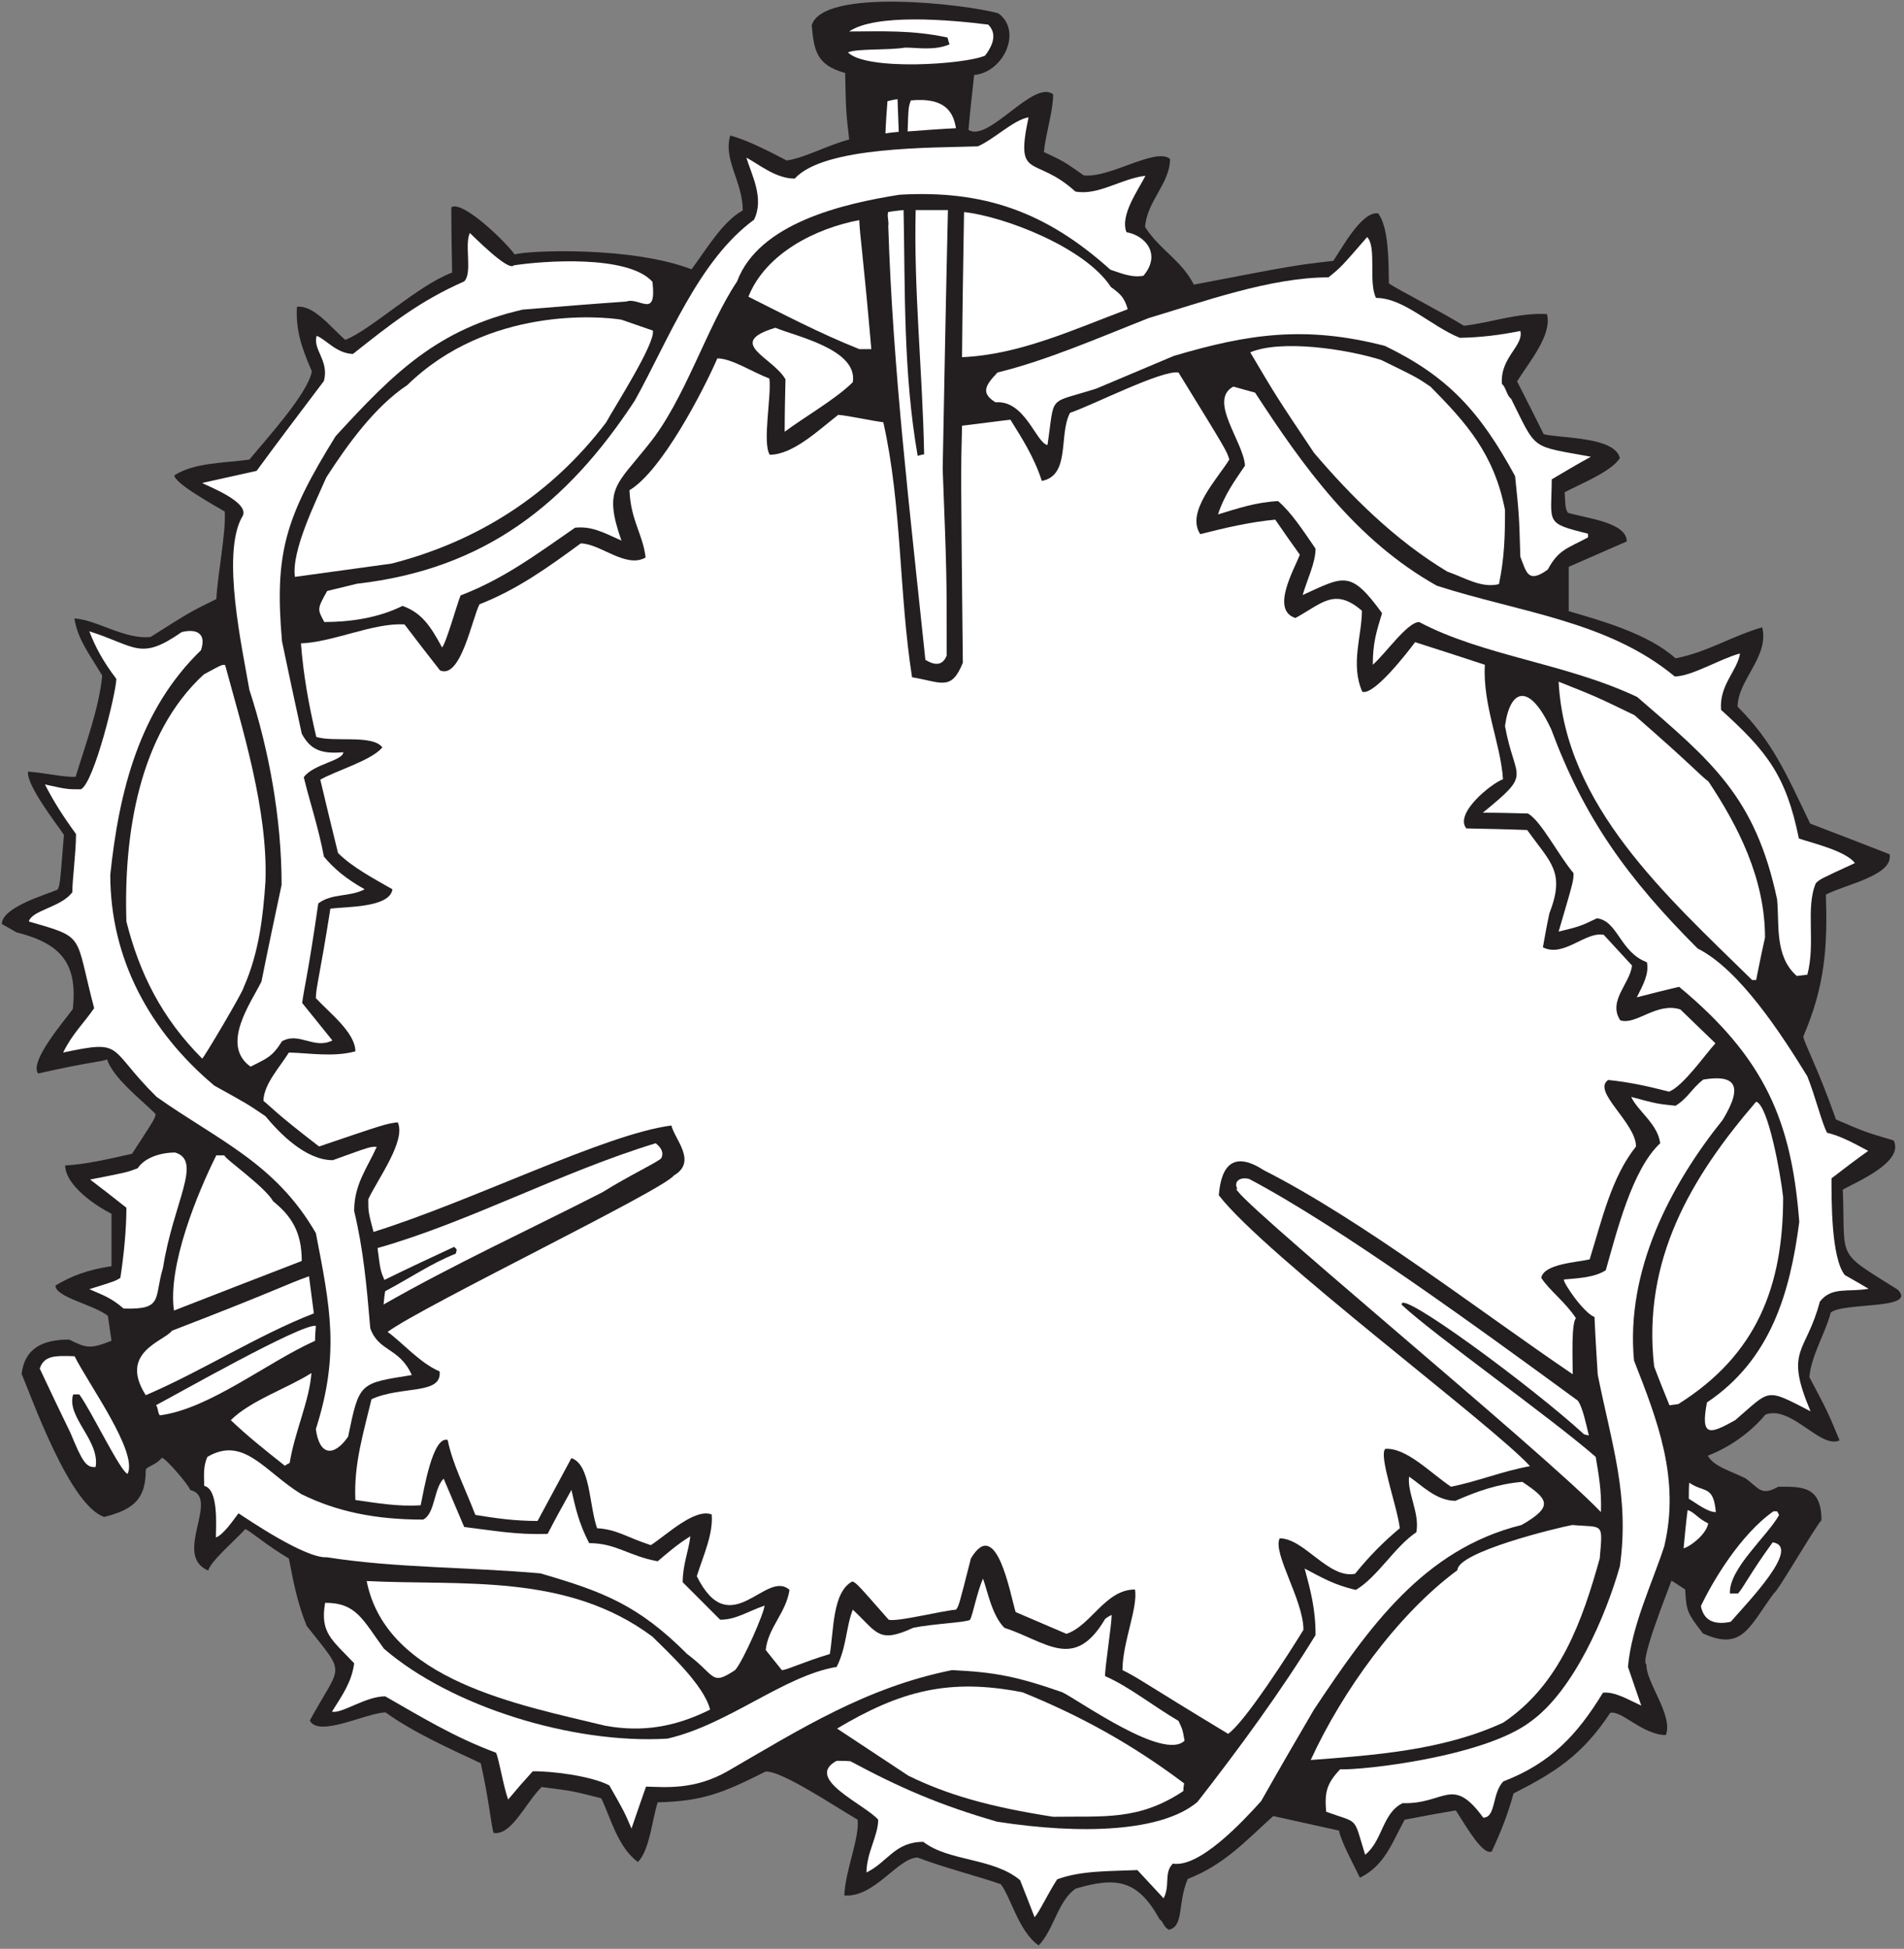 <?xml version="1.0" encoding="UTF-8" standalone="no"?>
<svg
   xmlns:dc="http://purl.org/dc/elements/1.1/"
   xmlns:cc="http://creativecommons.org/ns#"
   xmlns:rdf="http://www.w3.org/1999/02/22-rdf-syntax-ns#"
   xmlns:svg="http://www.w3.org/2000/svg"
   xmlns="http://www.w3.org/2000/svg"
   viewBox="0 0 453.333 464"
   height="464"
   width="453.333"
   xml:space="preserve"
   id="svg2"
   version="1.1"><rect x="0" y="0" width="453.333" height="464" fill="#808080" stroke="none"/><defs
     id="defs6" /><g
     transform="matrix(1.333,0,0,-1.333,0,464)"
     id="g10"><g
       transform="scale(0.1)"
       id="g12"><path
         id="path14"
         style="fill:#231f20;fill-opacity:1;fill-rule:nonzero;stroke:none"
         d="m 1855.14,6.105 c -35.93,25.313 -49.78,86.902 -67.67,109.442 -43.92,15.117 -101.52,29.519 -148.32,47.519 -35.28,0 -77.04,-72.004 -131.04,-67.675 1.44,43.918 27.36,102.238 23.76,135.351 -35.28,20.164 -138.96,90 -164.88,85.684 -76.32,-38.164 -110.88,-52.559 -192.24,-54.715 -9.36,-28.086 -14.4,-85.688 -35.28,-106.566 -36,25.918 -49.68,81.359 -65.52,113.761 -50.4,12.957 -50.4,12.957 -106.563,20.157 -30.324,-30.508 -53.188,-86.258 -85.676,-82.083 -4.324,11.528 -7.922,58.325 -23.043,124.563 -58.32,27.363 -120.957,55.437 -169.918,90.723 -33.02,0 -119.746,-45.633 -135.359,-14.395 56.879,104.395 66.238,77.754 -5.762,169.199 -17.281,43.196 -23.762,79.91 -31.684,120.235 -38.156,22.324 -66.957,47.519 -77.757,52.558 -12.243,-14.394 -62.641,-57.597 -66.239,-74.16 -64.801,27.363 23.039,130.32 -32.402,144.004 0,5.5 -41.117,54.512 -50.399,57.598 -9.265,-12.578 -26.941,-15.606 -28.8,-21.602 0,-50.398 -19.442,-70.558 -74.16,-84.238 -61.2,20.168 -128.161,209.519 -147.598,255.605 5.719,45.76 37.316,61.19 84.961,61.19 30.238,-15.12 37.433,-17.28 75.597,-2.15 -2.16,15.12 -4.32,30.24 -6.48,44.63 -26.898,20.53 -93.598,33.08 -93.602,54.01 28.059,17.11 58.59,28.55 100.082,34.56 0,31.67 0,62.63 0,93.6 -25.597,12.92 -81.746,48.99 -82.8,86.4 33.789,1.38 75.715,10.92 119.519,20.88 41.762,64.08 41.762,64.08 41.762,71.27 -25.836,25.84 -75.164,63.48 -86.399,97.2 -9.359,-4.31 -28.082,-3.59 -123.121,-25.19 -16.18,21.57 46.536,93.75 61.918,115.19 9.118,82.14 -21.875,117.09 -100.082,136.81 -9.359,5.04 -17.996,10.08 -26.633,15.12 0,29.8 79.215,52.6 99.356,61.2 4.32,7.92 4.32,7.92 11.52,97.92 -12.958,19.43 -67.68,89.27 -64.082,113.04 33.844,-2.88 62.645,-10.08 84.96,-9.36 18,59.04 41.758,122.4 47.524,180.72 -23.043,38.88 -43.922,64.8 -49.68,102.24 41.039,-2.88 90,-38.16 136.078,-33.12 70.559,44.64 70.559,44.64 117.36,67.68 2.882,48.23 17.281,118.07 15.121,156.24 -17.653,10.7 -90,50.17 -90,64.8 36.719,23.03 87.121,21.6 133.922,28.07 30.957,37.44 105.117,118.81 111.597,157.69 -19.437,44.64 -28.8,74.88 -26.64,115.2 30.629,3.6 61.601,-38.16 86.402,-59.04 47.172,18.76 128.332,96.59 190.801,120.24 -0.727,38.88 -1.442,77.76 -1.442,116.64 20.911,12.63 98.211,-62.99 113.039,-84.25 28.235,7.65 210.252,14.13 316.082,-26.63 25.2,33.84 55.44,85.68 91.44,105.11 0,51.85 -35.28,90 -22.32,133.93 30.96,-8.64 64.8,-25.92 100.79,-44.64 31.68,4.32 74.89,28.07 111.61,37.43 -5.77,50.41 -5.77,50.41 -7.2,118.81 -52.56,14.4 -55.44,41.76 -59.76,84.96 19.44,67.67 275.03,38.16 333.35,21.6 43.21,-30.96 10.09,-105.12 -43.19,-110.16 -3.6,-32.4 -7.2,-64.8 -10.09,-97.93 35.44,-23.61 116.6,91.05 151.2,63.36 0,-30.23 -12.95,-68.39 -16.55,-102.95 35.28,-16.56 35.28,-16.56 71.28,-41.76 46.91,-5.21 127.88,50.48 154.07,29.52 0,-43.92 -41.03,-74.88 -44.63,-121.68 26.45,-41.16 65.51,-59.75 87.11,-102.97 180,34.57 180,34.57 249.12,42.48 15.56,22.85 51.29,89.58 80.3,84.75 18.72,-25.93 18.35,-84.02 19.07,-125.06 15.12,-10.8 87.12,-46.8 133.92,-75.6 46.79,5.04 96.48,23.76 148.32,20.88 10.07,-37.45 -33.12,-87.12 -53.28,-120.24 15.84,-30.96 31.67,-62.64 47.51,-94.32 32.76,-7.91 126.12,-4.14 136.09,-42.48 -14.41,-24.48 -74.88,-48.24 -98.64,-61.21 1.44,-28.79 1.44,-28.79 5.76,-36.72 34.87,-10.16 105.12,-17.25 105.12,-51.11 -34.57,-15.12 -69.13,-30.24 -103.68,-45.36 0,-25.92 0,-52.56 0,-79.2 56.16,-16.56 141.12,-39.6 190.8,-84.24 56.16,10.79 98.64,38.88 154.8,55.44 12.96,-52.56 -43.92,-94.32 -43.92,-141.84 62.64,-62.65 86.4,-118.8 129.6,-208.8 46.8,-18.01 94.32,-36 141.84,-54.73 7.54,-37.74 -79.34,-54.14 -113.76,-72 2.88,-90.71 -0.72,-161.28 -40.33,-253.43 1.45,-12.24 25.21,-54.01 58.33,-148.32 51.84,-22.33 51.84,-22.33 102.96,-37.44 19.44,-38.88 -66.96,-74.16 -90.73,-87.84 5.05,-128.16 -14.39,-108 97.93,-178.56 36.66,-36.27 -97.02,-22.19 -119.52,-41.05 -9.36,-36.71 -34.56,-75.59 -38.16,-115.19 32.4,-61.205 32.4,-61.205 54,-113.048 -34.46,-15.918 -86.17,63.379 -132.48,46.086 -27.36,-33.118 -65.52,-59.043 -102.96,-73.442 11.51,-20.164 40.31,-26.636 68.4,-41.043 24.48,-18.718 27.36,-30.957 57.6,-14.394 41.04,0 77.04,2.16 77.04,-59.766 -12.3,-13.484 -79.51,-129.59 -84.24,-129.598 -44.64,-59.757 -56.16,-105.121 -127.44,-72.714 -28.8,37.441 -29.52,40.32 -31.68,78.472 -8.64,5.766 -16.56,10.805 -24.48,15.844 -6.19,-17.551 -57.62,-145.434 -44.64,-149.758 -2.16,-30.242 48.24,-90.722 34.56,-126.008 -41.04,0 -79.2,44.641 -99.36,39.602 -50.4,-76.316 -99.36,-106.555 -172.8,-143.992 -9.36,-35.285 -23.04,-69.848 -38.88,-103.684 -16.13,-6.711 -43.75,41.668 -64.08,73.438 -30.96,-5.039 -61.2,-10.801 -91.44,-16.563 -23.04,-42.48 -36,-82.082 -79.93,-103.672 -10.87,22.832 -33.3,63.567 -37.44,84.239 -39.59,8.64 -78.47,17.277 -117.35,25.918 -48.96,-43.914 -86.4,-86.399 -152.65,-112.325 -18.62,-42.898 -6.27,-84.746 -33.83,-90.715 -10.44,5.801 -9.26,14.094 -16.56,18.723 -38.88,70.559 -77.04,76.32 -149.76,54.719 -31.58,-21.106 -38.93,-73.32 -66.25,-101.524 v 0" /><path
         id="path16"
         style="fill:#ffffff;fill-opacity:1;fill-rule:nonzero;stroke:none"
         d="m 1847.95,56.504 c -8.64,22.324 -17.29,44.641 -25.92,66.238 -48.24,40.324 -127.44,33.125 -172.8,68.403 -51.12,0 -63.36,-36 -101.52,-54.719 0,35.285 20.88,65.515 20.88,94.316 -23.76,27.363 -133.2,73.446 -74.16,105.125 7.92,0 15.84,0 24.48,-0.722 88.55,-47.516 159.84,-78.473 262.07,-107.997 150.43,-23.41 294.41,-18.281 357.85,35.274 74.16,95.051 149.04,197.285 210.96,298.086 0,48.242 -9.36,80.637 -19.44,118.801 28.8,-15.121 52.56,-29.524 91.44,-38.164 39.6,23.757 69.12,77.039 108,102.957 6.48,33.847 -16.56,70.566 -12.97,99.367 21.61,-14.406 48.25,-43.203 82.81,-43.203 37.44,16.558 75.6,30.242 119.52,33.836 45.76,-30.789 57.35,-43.372 -1.44,-77.032 -174.96,-43.203 -272.89,-182.882 -370.81,-329.765 -31.67,-53.992 -63.35,-108.719 -94.31,-163.438 -33.12,-36.719 -110.16,-119.519 -157.68,-111.601 -16.56,-16.563 -4.32,-38.875 -16.56,-61.922 -15.84,17.285 -31.68,33.844 -46.81,50.398 -49.68,-2.156 -100.79,-0.715 -143.27,-16.554 -17.29,-26.637 -31.68,-58.321 -40.32,-67.684 v 0" /><path
         id="path18"
         style="fill:#ffffff;fill-opacity:1;fill-rule:nonzero;stroke:none"
         d="m 2438.35,168.105 c -21.6,70.555 -10.53,55.165 -69.57,76.77 -3,33.836 0.32,49.961 24.93,75.867 38.46,-1.953 256.79,21.965 339.84,84.961 77.76,55.442 135.36,190.801 159.84,277.922 17.52,126.16 -14.76,217.801 -39.6,342.005 -2.16,34.56 -4.32,69.12 -5.76,102.96 -19.44,7.2 -56.17,61.2 -54.72,66.96 21.6,2.16 53.99,2.88 74.87,16.56 19.45,67.68 46.81,180 97.21,226.8 -4.33,34.56 -40.32,57.59 -51.84,82.8 45.36,-12.25 45.36,-12.25 79.2,-15.84 22.32,13.68 29.52,31.68 49.68,46.8 55.64,9.14 72.99,-8.89 34.56,-72.01 -93.6,-116.64 -173.52,-269.27 -158.4,-429.83 41.76,-106.56 82.8,-210.967 54,-331.924 -21.61,-66.238 -58.32,-141.836 -64.8,-215.281 7.92,-23.039 15.84,-46.074 23.75,-69.121 -23.75,10.801 -46.79,25.203 -68.4,23.047 -46.07,-75.61 -93.59,-126.008 -177.83,-158.403 -20.58,-20.574 -12.91,-64.8 -36,-64.8 -55.44,76.316 -68.4,23.757 -144,25.918 -36.72,-18 -35.28,-66.953 -66.96,-92.161 v 0" /><path
         id="path20"
         style="fill:#ffffff;fill-opacity:1;fill-rule:nonzero;stroke:none"
         d="m 1127.95,214.902 c -12.96,30.243 -12.96,30.243 -39.6,77.039 -32.4,17.289 -105.838,25.93 -136.803,25.207 -15.121,-16.562 -29.52,-33.125 -43.918,-50.398 -8.641,23.758 -15.844,70.555 -21.598,83.516 -75.601,28.086 -136.086,65.527 -198.004,100.797 -35.277,0 -77.757,-31.676 -95.039,-27.352 19.438,30.957 35.278,53.269 39.602,86.394 -40.32,42.485 -61.203,54.719 -51.844,108 56.164,0 66.965,-30.234 105.121,-82.082 120.242,-103.679 337.683,-170.632 506.163,-160.554 108.88,24.929 207.98,112.422 302.4,128.156 18,36.004 16.55,71.277 28.8,102.246 43.92,-41.047 45.36,-61.203 108,-32.402 36.59,7.488 95.07,9.375 101.52,14.402 5.04,9.356 12.24,48.953 23.04,73.438 7.92,-21.602 15.84,-65.516 38.16,-87.84 74.88,-24.485 124.56,-78.481 180,15.84 3.6,2.879 7.2,5.039 11.52,7.195 0.72,-14.395 -12.96,-100.078 -11.52,-109.434 41.76,-18.007 85.68,-53.281 131.04,-79.922 7.2,-15.117 7.2,-15.117 10.8,-35.285 -36.72,-36.718 -186.48,70.559 -218.16,86.399 -80.64,28.086 -120.24,36.008 -197.28,39.609 -153.36,-30.969 -269.28,-104.402 -401.04,-180.723 -59.59,-33.925 -111.28,-28.093 -145.44,-27.363 -8.64,-24.48 -17.28,-49.68 -25.92,-74.883 v 0" /><path
         id="path22"
         style="fill:#ffffff;fill-opacity:1;fill-rule:nonzero;stroke:none"
         d="m 1880.93,235.918 c -115.22,18.008 -189.09,39.473 -258.34,73.312 -42.48,28.075 -84.96,56.161 -127.45,84.239 112.32,66.961 199.45,90.719 331.21,64.793 101.52,-41.035 195.11,-92.157 288.72,-162.715 -0.72,-4.317 -1.44,-8.645 -1.44,-13.684 -79.92,-53.277 -141.98,-44.5 -232.7,-45.945 v 0" /><path
         id="path24"
         style="fill:#ffffff;fill-opacity:1;fill-rule:nonzero;stroke:none"
         d="m 2341.15,337.305 c 56.15,122.402 154.8,259.922 262.08,339.121 0,32.402 177.83,75.605 205.2,80.644 55.44,-5.039 54.71,6.477 48.96,-59.765 -30.96,-110.879 -70.57,-224.637 -172.08,-293.035 -108.72,-50.403 -232.56,-58.325 -344.16,-66.965 v 0" /><path
         id="path26"
         style="fill:#ffffff;fill-opacity:1;fill-rule:nonzero;stroke:none"
         d="m 2193.55,384.102 c -152.64,92.168 -159.12,99.367 -188.64,113.769 0,48.953 28.08,112.317 22.32,143.992 -53.28,0 -78.48,-64.793 -122.41,-79.195 -30.23,12.957 -60.47,25.918 -90.71,38.875 -9.36,29.52 -33.84,173.523 -79.92,95.762 -21.6,-84.961 -21.6,-84.961 -26.64,-91.434 -25.92,-2.16 -105.84,-22.324 -120.24,-18 -56.88,64.797 -56.88,64.797 -64.8,68.399 -36,-18.719 -33.12,-88.563 -40.32,-129.598 -49.68,-15.129 -77.05,-28.801 -85.68,-28.801 -10.08,12.234 -19.44,24.473 -28.8,35.996 4.32,40.321 36,65.52 42.48,107.278 -41.94,38.035 -105.76,-96.497 -165.6,24.48 11.52,36.719 29.52,74.883 26.64,110.168 -30.03,12.02 -80.33,-36.32 -108.72,-54.73 -42.48,13.683 -60.01,28.085 -96.01,30.246 -14.7,42.687 -11.56,113.41 -45.83,125.273 -20.16,-37.434 -40.322,-74.871 -60.479,-112.312 -41.761,0 -75.851,5.039 -111.132,10.796 -18.723,48.957 -40.793,90.727 -49.43,133.918 -26.934,7.696 -42.652,-90.925 -48.242,-116.64 -40.317,-2.879 -80.641,4.328 -116.641,9.367 -2.875,64.793 14.402,119.519 28.805,180 53.582,24.679 126.312,7.117 121.679,49.679 -34.562,14.4 -67.679,52.56 -92.882,70.55 61.16,45.45 493.262,253.74 511.202,279.37 42.48,24.48 1.44,64.8 -4.32,89.28 -117.86,-15.08 -355.082,-134.79 -532.082,-190.08 -9.359,35.99 -9.359,35.99 -9.359,58.32 15.84,34.56 68.399,105.12 52.559,137.52 -21.598,-2.88 -21.598,-2.88 -140.403,-43.21 -80.636,61.93 -87.117,72 -99.359,81.36 0,29.52 30.961,62.65 45.359,86.41 36.004,-0.72 79.2,-8.64 118.801,2.16 0,33.66 -46.887,69.2 -70.558,95.04 0,18.71 7.199,40.32 25.917,159.84 29.43,3.71 106.184,1.66 110.879,34.55 -35.277,20.17 -71.996,39.61 -97.195,64.8 -10.801,43.93 -21.601,87.84 -31.68,131.04 29.223,16.54 91.168,34.09 110.879,57.61 -17.597,23.46 -86.117,8.73 -118.082,18.72 -14.398,61.92 -23.035,111.6 -27.355,167.04 57.594,2.16 130.316,37.43 185.039,33.84 20.879,-27.36 41.758,-54.73 63.355,-82.08 37.239,-16.57 57.688,94.31 70.563,118.08 66.242,25.91 120.957,64.8 180.722,108.72 34.56,0 80.64,-45.36 115.92,-25.2 -4.6,41.35 -26.72,66.2 -28.8,120.24 58.32,34.56 133.2,180.71 156.96,235.44 25.2,0 59.76,-23.04 92.88,-36 4.32,-28.8 -12.96,-115.2 0.72,-136.08 41.76,0 87.84,44.63 122.4,71.28 22.32,-2.16 57.42,-10.36 80.46,-13.24 33.35,-148.91 27.79,-305.01 51.3,-455.48 51.8,-8.46 70.05,-25.75 90.72,25.92 -3.6,340.56 -3.6,340.56 -1.44,423.36 28.8,3.6 57.6,7.2 86.4,10.8 20.16,-32.4 42.48,-66.96 56.16,-109.45 51.84,10.09 29.52,82.81 50.4,121.69 38.87,12.95 164.04,76.93 193.68,72 86.4,-140.41 86.4,-140.41 90.72,-155.53 -20.16,-33.12 -78.48,-93.59 -51.84,-133.2 42.48,10.81 87.84,21.61 133.92,25.93 14.4,-20.89 28.8,-41.77 43.92,-62.64 -10.08,-26.64 -52.56,-98.65 -7.92,-113.04 46.8,25.2 69.84,55.43 118.8,12.95 0,-44.63 -20.88,-95.75 0.72,-144.71 21.09,-7.03 81.09,70.92 94.32,88.56 41.04,-12.96 82.8,-26.64 124.56,-40.32 -4.03,-72.6 28.38,-141.11 32.4,-204.48 -20.16,-7.21 -87.12,-60.48 -65.52,-87.84 36,-0.72 71.99,-1.44 108.72,-2.89 42.48,-59.03 68.4,-74.87 39.6,-149.03 -4.32,-20.17 -7.92,-40.33 -11.52,-60.48 37.44,-18.72 75.59,28.8 108.72,22.32 16.56,-18.01 33.12,-36.01 50.4,-54.72 -2.88,-31.68 -43.93,-63.36 -20.88,-97.92 28.08,-9.36 64.8,33.12 107.28,19.44 20.88,-20.17 41.75,-40.32 62.63,-60.48 -19.43,-21.6 -57.59,-76.33 -82.79,-86.41 -41.76,10.8 -73.44,17.29 -108.72,20.88 -29.93,-19.95 49.68,-76.46 49.68,-118.8 -43.92,-54.71 -61.21,-132.48 -82.8,-201.6 -23.83,-5.49 -82.24,-8.16 -86.4,-33.11 15.12,-23.04 42.48,-42.48 61.92,-72 -8.64,-8.65 -5.76,-77.04 -5.76,-100.08 -163.88,110.91 -374.22,274.35 -551.52,364.31 -53.28,34.57 -76.32,10.08 -80.64,-44.64 83.49,-107.99 489.46,-410.59 555.84,-483.832 -51.12,-9.368 -93.6,-27.364 -141.12,-36.719 -37.44,25.195 -79.2,69.836 -117.36,67.676 -12.24,-12.239 21.6,-103.68 25.92,-141.836 -30.24,-25.204 -55.45,-51.121 -79.92,-81.36 -47.52,-9.363 -90.72,63.364 -134.64,63.364 -12.96,-26.641 42.47,-110.168 42.47,-163.45 -23.5,-38.672 -105.47,-166.316 -134.63,-185.761 v 0" /><path
         id="path28"
         style="fill:#ffffff;fill-opacity:1;fill-rule:nonzero;stroke:none"
         d="m 1081.15,398.508 c -154.08,37.437 -390.959,80.64 -426.244,258.472 170.641,-8.628 357.124,15.129 510.484,-99.351 27.36,-27.363 92.16,-86.399 102.96,-130.324 -62,-30.711 -120.03,-40.926 -187.2,-28.797 v 0" /><path
         id="path30"
         style="fill:#ffffff;fill-opacity:1;fill-rule:nonzero;stroke:none"
         d="m 1227.31,526.672 c -86.97,86.961 -148.4,110.926 -262.08,143.992 -130.324,11.524 -257.765,9.363 -381.601,28.801 -38.258,-2.57 -142.461,68.672 -157.684,78.484 -9.359,-12.246 -26.636,-38.164 -40.316,-43.203 0,20.879 5.039,86.399 -20.883,92.156 -0.16,17.286 -2.297,34.563 5.762,51.848 64.801,38.152 102.105,-26.191 167.621,-66.516 64.082,-31.675 133.476,-45.535 217.715,-45.535 21.601,10.801 18.586,55.164 36.582,73.164 12.242,-28.8 24.484,-57.597 36.722,-86.394 48.961,-5.762 93.602,-14.406 149.04,-12.239 13.683,26.641 28.082,52.559 42.482,78.477 7.2,-31.68 12.96,-59.043 31.68,-95.039 48.24,0 70.56,-23.035 122.4,-32.402 18.72,15.839 36,30.957 58.32,44.636 -2.88,-25.918 -13.68,-50.398 -13.68,-82.078 22.32,-22.312 44.64,-44.636 66.96,-66.953 28.08,0 48.24,14.395 79.2,25.195 0,-11.523 -38.16,-99.355 -52.56,-115.195 -43.61,-28.711 -33.69,-10.164 -85.68,28.801 v 0" /><path
         id="path32"
         style="fill:#ffffff;fill-opacity:1;fill-rule:nonzero;stroke:none"
         d="m 3038.11,612.344 c 20.36,43.047 70.1,127.48 129.6,169.199 9.52,0 5.43,0.508 10.08,-6.477 -20.29,-37.32 -90.32,-96.16 -87.84,-140.398 4.32,0 9.36,0 14.4,0 9.36,10.078 23.04,38.152 61.92,91.437 51.84,-7.863 -43.82,-106.105 -74.88,-141.835 -23.94,-5.325 -47.87,-1.641 -53.28,28.074 v 0" /><path
         id="path34"
         style="fill:#ffffff;fill-opacity:1;fill-rule:nonzero;stroke:none"
         d="m 3007.15,715.305 c 2.16,23.047 4.31,46.082 7.2,68.406 12.24,-3.606 17.28,-14.402 36.71,-23.762 -2.45,-17.261 -28.04,-39.351 -43.91,-44.644 v 0" /><path
         id="path36"
         style="fill:#ffffff;fill-opacity:1;fill-rule:nonzero;stroke:none"
         d="m 2859.55,780.105 c -103.07,108.11 -684.84,585.445 -649.44,577.445 -7.02,12.36 4.05,22 21.15,17.55 160.62,-84.74 408.45,-265.3 587.11,-396.037 8.64,-12.247 14.54,-41.282 19.58,-62.161 -2.88,0.727 -5.76,1.45 -8.64,2.161 -91.4,84.077 -334.38,263.447 -325.44,231.127 57.24,-53.62 264.4,-200.073 346.32,-271.44 5.04,-30.242 10.79,-60.488 9.36,-98.645 v 0" /><path
         id="path38"
         style="fill:#ffffff;fill-opacity:1;fill-rule:nonzero;stroke:none"
         d="m 3016.5,803.867 c 0,10.078 0,19.446 0.73,28.801 26.64,-18.723 43.2,-3.605 47.52,-52.563 -15.27,0 -34.77,15.969 -48.25,23.762 v 0" /><path
         id="path40"
         style="fill:#ffffff;fill-opacity:1;fill-rule:nonzero;stroke:none"
         d="m 170.836,860.664 c -17.059,-1.57 -23.902,9.902 -45.129,61.277 -18.719,38.164 -36.719,76.321 -54.723,114.489 7.801,23.46 26.793,23.19 62.196,22.05 24.863,-49.76 113.73,-171.515 94.769,-209.972 -12.515,2.82 -65.738,114.285 -86.402,141.836 -3.598,0 -7.199,0 -10.801,0 -12.957,-40.317 48.008,-82.16 40.09,-129.68 v 0" /><path
         id="path42"
         style="fill:#ffffff;fill-opacity:1;fill-rule:nonzero;stroke:none"
         d="m 508.75,862.91 c -38.164,30.235 -66.965,53.281 -96.484,81.36 33.871,34.539 103.773,58.27 144.004,84.24 -3.602,-49.682 -29.52,-103.686 -38.883,-160.561 -2.879,-1.445 -5.762,-2.883 -8.637,-5.039 v 0" /><path
         id="path44"
         style="fill:#ffffff;fill-opacity:1;fill-rule:nonzero;stroke:none"
         d="m 564.188,928.43 c 42.996,134.35 25.519,218.39 0,349.92 -72.454,125.65 -175.692,166.21 -284.399,243.36 -89.281,87.84 -55.441,102.96 -167.039,79.2 17.301,34.61 34.598,49.42 55.438,79.2 -35.278,133.19 -13.68,125.28 -116.641,154.8 5.078,20.32 58.379,25.59 77.762,52.55 -0.719,16.57 6.476,70.57 6.476,103.69 -23.035,31.68 -41.039,59.76 -55.437,88.56 39.597,-8.65 39.597,-8.65 64.082,-8.65 23.758,11.53 63.359,174.25 63.359,197.28 -23.762,30.97 -38.16,58.32 -48.242,84.96 83.519,-26.64 90.723,-53.28 164.883,-1.44 25.097,6.17 45.121,-0.88 34.558,-32.39 -109.441,-105.84 -146.16,-249.84 -162,-401.04 0,-149.96 70.453,-279.82 185.762,-376.57 59.762,-33.11 59.762,-33.11 91.438,-54.71 24.48,-29.52 71.281,-78.49 120.242,-78.49 67.679,24.48 67.679,24.48 78.48,23.76 -17.281,-38.15 -40.32,-66.95 -40.32,-114.47 16.558,-69.12 22.316,-133.2 28.797,-209.52 15.121,-42.48 51.84,-33.84 74.16,-83.53 -93.598,-15.11 -93.598,-12.23 -113.762,-110.154 -25.691,-36.707 -51.398,-33.828 -57.597,13.684 v 0" /><path
         id="path46"
         style="fill:#ffffff;fill-opacity:1;fill-rule:nonzero;stroke:none"
         d="m 3048.91,975.945 c 113.76,76.325 148.32,195.115 164.88,322.565 -13.63,176.72 -59.06,290.79 -214.56,419.75 -25.21,-5.75 -50.4,-12.24 -75.6,-18.71 10.8,21.59 22.32,41.76 18,62.64 -48.24,18 -51.84,74.16 -89.29,78.47 -30.23,-14.39 -30.23,-14.39 -68.39,-23.76 26.64,90.73 26.64,90.73 26.64,104.41 -27.36,32.4 -57.6,92.87 -81.36,106.56 -27.37,0.72 -54,1.44 -80.64,1.44 90,73.44 57.6,55.44 39.59,154.8 9.16,67.9 44.04,77.55 82.8,-6.48 58.33,-156.97 134.65,-264.24 261.36,-390.97 74.89,-37.43 150.14,-153.75 195.84,-228.23 14.41,-36.01 25.93,-83.53 35.29,-100.8 23.76,-5.77 43.92,-16.57 73.43,-32.4 -22.31,-15.84 -43.91,-32.41 -65.51,-48.96 0.02,-36 -1,-141.99 23.75,-172.8 13.69,-7.92 28.09,-15.84 42.49,-24.49 -36.72,-6.47 -66.24,4.33 -87.12,-23.03 -24.49,-93.61 -64.08,-83.53 -16.56,-195.845 -82.09,42.485 -70.56,38.879 -134.64,-15.835 -43.85,-24.356 -62.76,-32.219 -50.4,31.675 v 0" /><path
         id="path48"
         style="fill:#ffffff;fill-opacity:1;fill-rule:nonzero;stroke:none"
         d="m 285.547,952.91 c -4.317,5.039 -2.609,13.098 -6.93,18.137 36.063,18.855 260.938,146.633 285.571,141.703 -0.719,-8.65 -1.438,-17.28 -1.438,-26.64 -86.402,-38.88 -188.645,-121.684 -277.203,-133.2 v 0" /><path
         id="path50"
         style="fill:#ffffff;fill-opacity:1;fill-rule:nonzero;stroke:none"
         d="m 2981.94,970.906 c -9.35,23.039 -18.71,46.074 -27.35,69.124 -21.6,190.08 65.52,337.68 182.16,473.04 21.6,-5.77 43.91,-130.32 48.24,-170.65 0,-159.83 -47.52,-281.51 -187.2,-369.354 -5.76,-0.722 -10.8,-1.433 -15.85,-2.16 v 0" /><path
         id="path52"
         style="fill:#ffffff;fill-opacity:1;fill-rule:nonzero;stroke:none"
         d="m 260.348,988.906 c -49.348,77.334 33.636,96.584 46.8,115.194 183.598,70.57 207.36,84.25 244.801,97.21 2.879,-21.6 5.762,-43.93 8.637,-66.24 C 460.93,1096.31 361.344,1032.19 260.348,988.906 v 0" /><path
         id="path54"
         style="fill:#ffffff;fill-opacity:1;fill-rule:nonzero;stroke:none"
         d="m 310.746,1140.11 c -11.516,80.63 42.481,210.95 75.602,277.19 4.32,0 9.359,0 14.398,0 0,-5.76 72.004,-55.44 87.121,-82.07 33.117,-26.64 51.121,-55.44 51.121,-106.57 -76.32,-29.51 -152.64,-59.03 -228.242,-88.55 v 0" /><path
         id="path56"
         style="fill:#ffffff;fill-opacity:1;fill-rule:nonzero;stroke:none"
         d="m 220.746,1143.71 c -23.035,20.16 -40.316,25.2 -61.199,34.55 46.082,14.41 46.082,14.41 55.441,20.17 6.481,42.48 10.797,87.84 10.797,125.28 -21.597,17.27 -43.195,33.84 -64.801,50.39 66.243,12.97 66.243,12.97 84.961,20.17 12.243,18.72 40.325,28.07 66.965,28.07 49.195,-14.88 -3.207,-88.46 -21.738,-205.78 -16.527,-54.72 1.449,-75.31 -70.426,-72.85 v 0" /><path
         id="path58"
         style="fill:#ffffff;fill-opacity:1;fill-rule:nonzero;stroke:none"
         d="m 685.145,1150.91 c 0.722,7.92 1.441,15.84 2.882,23.76 42.27,22.19 83.141,50.28 126,66.96 2.18,8.72 3.176,6.18 -2.879,12.24 -41.757,-19.44 -83.519,-38.88 -124.562,-59.05 -7.195,17.29 -7.195,17.29 -12.238,56.89 162.722,46.07 326.882,135.36 496.802,187.2 10.92,-8.64 14.53,-17.28 10.08,-26.64 -6.48,-7.2 -54.72,-29.52 -105.84,-61.21 -129.605,-66.24 -265.683,-128.87 -390.245,-200.15 v 0" /><path
         id="path60"
         style="fill:#ffffff;fill-opacity:1;fill-rule:nonzero;stroke:none"
         d="m 71.711,1564.9 c 2.879,1.45 2.879,1.45 0,0 v 0" /><path
         id="path62"
         style="fill:#ffffff;fill-opacity:1;fill-rule:nonzero;stroke:none"
         d="m 447.551,1575.7 c -54.723,38.89 1.437,115.21 19.437,151.93 11.52,57.6 23.758,115.2 36,172.8 0,119.52 -23.043,242.64 -57.597,348.48 -12.965,75.6 -49.684,240.48 -13.68,307.44 20.5,26.33 -63.82,57.21 -70.563,61.92 32.403,7.2 64.797,14.4 97.204,21.6 39.597,54 79.914,107.28 120.238,160.56 9.656,36.72 -20.582,56.15 -12.961,80.63 16.562,-6.35 35.285,-31.55 64.801,-32.39 66.242,52.56 118.8,94.32 198.718,129.6 15.122,15.12 0,65.52 10.082,86.4 3.598,-2.88 69.122,-69.98 78.481,-57.74 51.117,7.92 203.759,19.57 247.679,-29.38 8.04,-67.67 -23.2,-26.61 -46.8,-35.28 -61.92,-4.32 -123.844,-9.36 -185.039,-14.4 -152.645,-35.28 -230.403,-113.05 -334.082,-226.08 -90.543,-146.11 -109.375,-209.27 -95.762,-366.48 11.523,-54.72 23.043,-109.45 35.281,-164.88 15.117,-28.08 33.84,-36.72 74.16,-33.13 0,-15.11 -53.644,-21.1 -70.558,-44.63 10.801,-44.64 25.918,-88.56 36,-141.85 18.719,-22.31 39.598,-39.59 72.719,-58.32 -27.36,-14.39 -57.602,-6.48 -82.801,-25.2 -18.719,-129.59 -25.195,-149.75 -28.801,-177.84 18.004,-22.31 36,-44.64 54,-66.95 -33.121,-16.56 -59.039,15.84 -90,-1.45 -18,-28.79 -28.078,-30.95 -56.156,-45.36 v 0" /><path
         id="path64"
         style="fill:#ffffff;fill-opacity:1;fill-rule:nonzero;stroke:none"
         d="m 361.148,1590.11 c -72.718,72.71 -112.32,153.36 -135.363,244.8 -5.039,155.52 22.324,334.8 138.242,441.36 33.121,18 33.121,18 38.161,16.56 30.96,-114.49 76.32,-257.76 72,-385.93 -4.192,-61.92 -11.395,-127.43 -38.879,-189.35 0,-6 -71.094,-126.16 -74.161,-127.44 v 0" /><path
         id="path66"
         style="fill:#ffffff;fill-opacity:1;fill-rule:nonzero;stroke:none"
         d="m 3129.55,1730.51 c -152.65,149.76 -334.08,311.04 -345.6,532.79 66.96,-26.64 66.96,-26.64 135.36,-59.75 107.28,-93.6 111.6,-102.24 132.48,-118.8 52.56,-79.2 100.8,-172.8 100.8,-278.64 -5.77,-25.2 -10.8,-50.4 -15.84,-75.6 -2.88,0 -5.04,0 -7.2,0 v 0" /><path
         id="path68"
         style="fill:#ffffff;fill-opacity:1;fill-rule:nonzero;stroke:none"
         d="m 3209.34,1737.71 c -40.32,35.28 -30.83,93.6 -35.15,136.8 -38.88,183.6 -117.37,246.95 -249.84,361.44 -127.56,60.42 -274.28,72.98 -389.53,133.92 -20.87,0 -59.75,-56.16 -82.79,-76.32 0,38.88 6.48,59.04 16.56,92.16 -56.88,78.47 -68.4,65.52 -141.84,32.4 7.92,27.36 23.04,57.6 23.04,82.8 -22.32,32.39 -43.2,64.8 -66.96,84.95 -40.32,-2.15 -71.29,-12.95 -107.28,-23.75 11.52,35.28 30.24,60.48 48.24,87.12 -2.88,43.2 -66.24,116.63 -20.88,141.12 12.96,-3.6 25.92,-7.21 38.88,-10.8 84.96,-130.32 179.27,-263.53 324.71,-344.88 149.13,-48 305.11,-62.87 424.81,-162 30.23,0 81.36,31.68 116.64,41.04 -5.04,-31.68 -37.44,-56.17 -33.84,-100.8 81.69,-73.78 116.16,-117.02 138.96,-229.68 20.16,-7.21 83.52,-21.6 100.07,-43.92 -62.63,-28.8 -62.63,-28.8 -69.83,-36.01 -18.72,-44.63 0,-106.55 -15.13,-163.43 -5.75,-0.73 -13.8,-1.44 -18.84,-2.16 v 0" /><path
         id="path70"
         style="fill:#ffffff;fill-opacity:1;fill-rule:nonzero;stroke:none"
         d="m 1652.87,2302.32 c -27.85,268.25 -58.05,517.55 -66.28,774.59 1.44,8.64 -2.43,17.27 -0.27,25.2 7.2,1.44 20.43,2.87 27.63,3.6 2.87,-142.57 -0.72,-290.89 25.2,-439.2 3.6,1.44 7.2,2.16 11.52,2.88 -2.88,147.6 -18.72,293.04 -15.12,436.32 18.72,0 38.16,0 57.6,0 -3.6,-154.08 -6.48,-308.16 -9.36,-462.24 7.19,-187.2 7.19,-187.2 7.19,-333.36 -7.91,-19.99 -22.99,-16.97 -38.11,-7.79 v 0" /><path
         id="path72"
         style="fill:#ffffff;fill-opacity:1;fill-rule:nonzero;stroke:none"
         d="m 789.547,2324.51 c -20.879,38.88 -36.719,61.92 -70.559,74.16 -44.64,-22.32 -96.476,-28.8 -139.679,-28.8 -12.786,23.33 -12.782,23.33 5.039,55.44 17.277,4.32 35.281,8.64 53.281,12.96 228.238,25.91 375.121,142.55 496.081,326.87 59.76,107.29 113.75,250.57 213.11,323.29 18.73,38.16 -4.31,79.91 -13.67,110.88 23.04,-12.24 52.56,-37.44 86.4,-37.44 52.56,58.32 248.4,54.72 326.88,57.6 28.8,12.23 64.08,47.52 90.72,51.84 -24.48,-115.2 10.8,-66.24 83.51,-132.48 40.32,-7.92 82.09,23.04 125.29,28.08 -12.24,-24.48 -46.09,-70.56 -33.84,-100.8 33.84,-5.76 62.64,-39.61 30.23,-77.77 -22.31,-4.31 -44.63,6.48 -59.03,10.8 -115.92,104.41 -227.52,142.56 -376.56,133.93 -100.08,-15.84 -251.28,-50.4 -290.16,-154.8 -54.2,-80.81 -93.21,-211.89 -158.4,-291.61 -57.6,-72.71 -80.64,-78.47 -48.24,-171.35 -34.56,15.84 -54,25.92 -82.8,23.03 -69.841,-48.23 -127.443,-91.44 -204.482,-120.95 -6.48,-15.84 -25.918,-85.68 -33.121,-92.88 v 0" /><path
         id="path74"
         style="fill:#ffffff;fill-opacity:1;fill-rule:nonzero;stroke:none"
         d="m 2585.23,2459.87 c -93.6,56.15 -172.8,135.36 -238.33,212.4 -66.95,100.08 -66.95,100.08 -113.76,179.28 54.73,23.04 169.93,6.48 234.01,-13.68 63.36,-30.97 63.36,-30.97 87.84,-47.52 64.08,-64.8 113.76,-120.24 133.19,-220.33 0,-43.91 -0.71,-84.23 -10.79,-132.47 -31.41,-7.85 -61.21,11.71 -92.16,22.32 v 0" /><path
         id="path76"
         style="fill:#ffffff;fill-opacity:1;fill-rule:nonzero;stroke:none"
         d="m 526.75,2450.51 c -6.48,46.79 37.438,134.63 56.16,177.83 38.16,59.05 86.399,126.01 144.719,164.89 144.769,140.86 345.501,122.67 382.321,116.64 18.72,-6.48 37.44,-12.97 56.16,-19.44 5.04,-22.32 -69.12,-137.52 -83.52,-164.16 -97.922,-128.88 -228.961,-212.4 -383.043,-252 -57.598,-7.92 -115.199,-15.84 -172.797,-23.76 v 0" /><path
         id="path78"
         style="fill:#ffffff;fill-opacity:1;fill-rule:nonzero;stroke:none"
         d="m 2715.55,2486.51 c -2.16,74.15 -2.16,74.15 -9.36,144 -63.36,116.64 -120.96,178.56 -232.56,232.56 -141.84,36.72 -244.08,21.6 -377.28,-18 -46.08,-19.44 -92.16,-38.88 -138.24,-58.32 -88.56,-28.08 -73.44,-8.64 -87.13,-100.8 -20.8,4.29 -40.18,80.82 -92.87,76.32 -27.18,16.85 -17.83,30.53 3.6,53.28 88.56,21.6 182.16,62.64 270,97.2 96.47,28.8 217.44,72.72 321.12,72.72 22.31,18 22.31,18 69.12,71.99 17.44,-17.94 1.82,-80.75 15.84,-108.71 49.68,0 97.92,-50.41 149.76,-71.29 35.28,0.73 68.4,4.33 108,12.25 6.48,-26.64 -36.45,-47.12 -32.85,-94.64 7.2,-5.75 8.36,-20.56 16.28,-26.32 46.81,-93.61 33.13,-83.52 142.56,-103.68 -23.75,-12.96 -46.79,-26.64 -69.83,-40.32 -0.73,-79.2 -12.96,-77.76 64.79,-97.2 0,-2.16 0,-4.32 0,-6.49 -37.43,-20.15 -52.55,-21.59 -71.99,-57.59 -35.49,-25.42 -37.88,-5.13 -48.96,23.04 v 0" /><path
         id="path80"
         style="fill:#ffffff;fill-opacity:1;fill-rule:nonzero;stroke:none"
         d="m 1401.55,2709.71 c 0,31.68 0.72,62.64 1.44,93.59 -22.32,39.61 -108.72,64.81 -18,92.17 35.28,-15.12 147.6,-38.17 138.24,-97.2 -30.24,-30.24 -87.12,-62.64 -121.68,-88.56 v 0" /><path
         id="path82"
         style="fill:#ffffff;fill-opacity:1;fill-rule:nonzero;stroke:none"
         d="m 1718.35,2842.91 c 0.72,86.4 2.16,172.8 3.6,259.2 72,-7.93 216.45,-63.36 262.21,-133.79 17.2,-12.61 24.07,-18.59 30.11,-39.73 -99.36,-37.44 -194.41,-81.36 -295.92,-85.68 v 0" /><path
         id="path84"
         style="fill:#ffffff;fill-opacity:1;fill-rule:nonzero;stroke:none"
         d="m 1534.75,2857.3 c -72,28.81 -136.08,62.65 -198,93.61 30.96,77.76 120.96,122.39 198,136.8 1.44,-31.69 5.76,-49.68 21.6,-230.41 -7.2,0 -14.4,0 -21.6,0 v 0" /><path
         id="path86"
         style="fill:#ffffff;fill-opacity:1;fill-rule:nonzero;stroke:none"
         d="m 1581.55,3242.5 c 0.72,19.45 2.16,38.89 3.59,57.61 5.77,1.44 11.53,2.88 18.01,3.6 0.72,-19.44 1.44,-38.89 2.16,-58.32 -7.92,-0.72 -15.84,-1.44 -23.76,-2.89 v 0" /><path
         id="path88"
         style="fill:#ffffff;fill-opacity:1;fill-rule:nonzero;stroke:none"
         d="m 1621.15,3246.11 c 1.44,43.2 1.44,43.2 5.76,55.44 65.37,6.05 76.19,-24.76 80.64,-49.68 -28.8,-1.44 -57.6,-3.6 -86.4,-5.76 v 0" /><path
         id="path90"
         style="fill:#ffffff;fill-opacity:1;fill-rule:nonzero;stroke:none"
         d="m 1514.59,3387.23 c 15.12,7.2 72,3.59 102.23,8.63 22.33,0 51.85,-5.75 79.21,5.77 -1.44,4.32 -2.88,8.64 -3.6,12.24 -64.08,13.68 -115.92,10.8 -175.68,10.8 47.52,32.4 180,20.88 248.39,12.24 13.93,-13.98 11.77,-32.71 -5.75,-55.45 -37.46,-16.05 -211.85,-27.18 -244.8,5.77 v 0" /></g></g></svg>